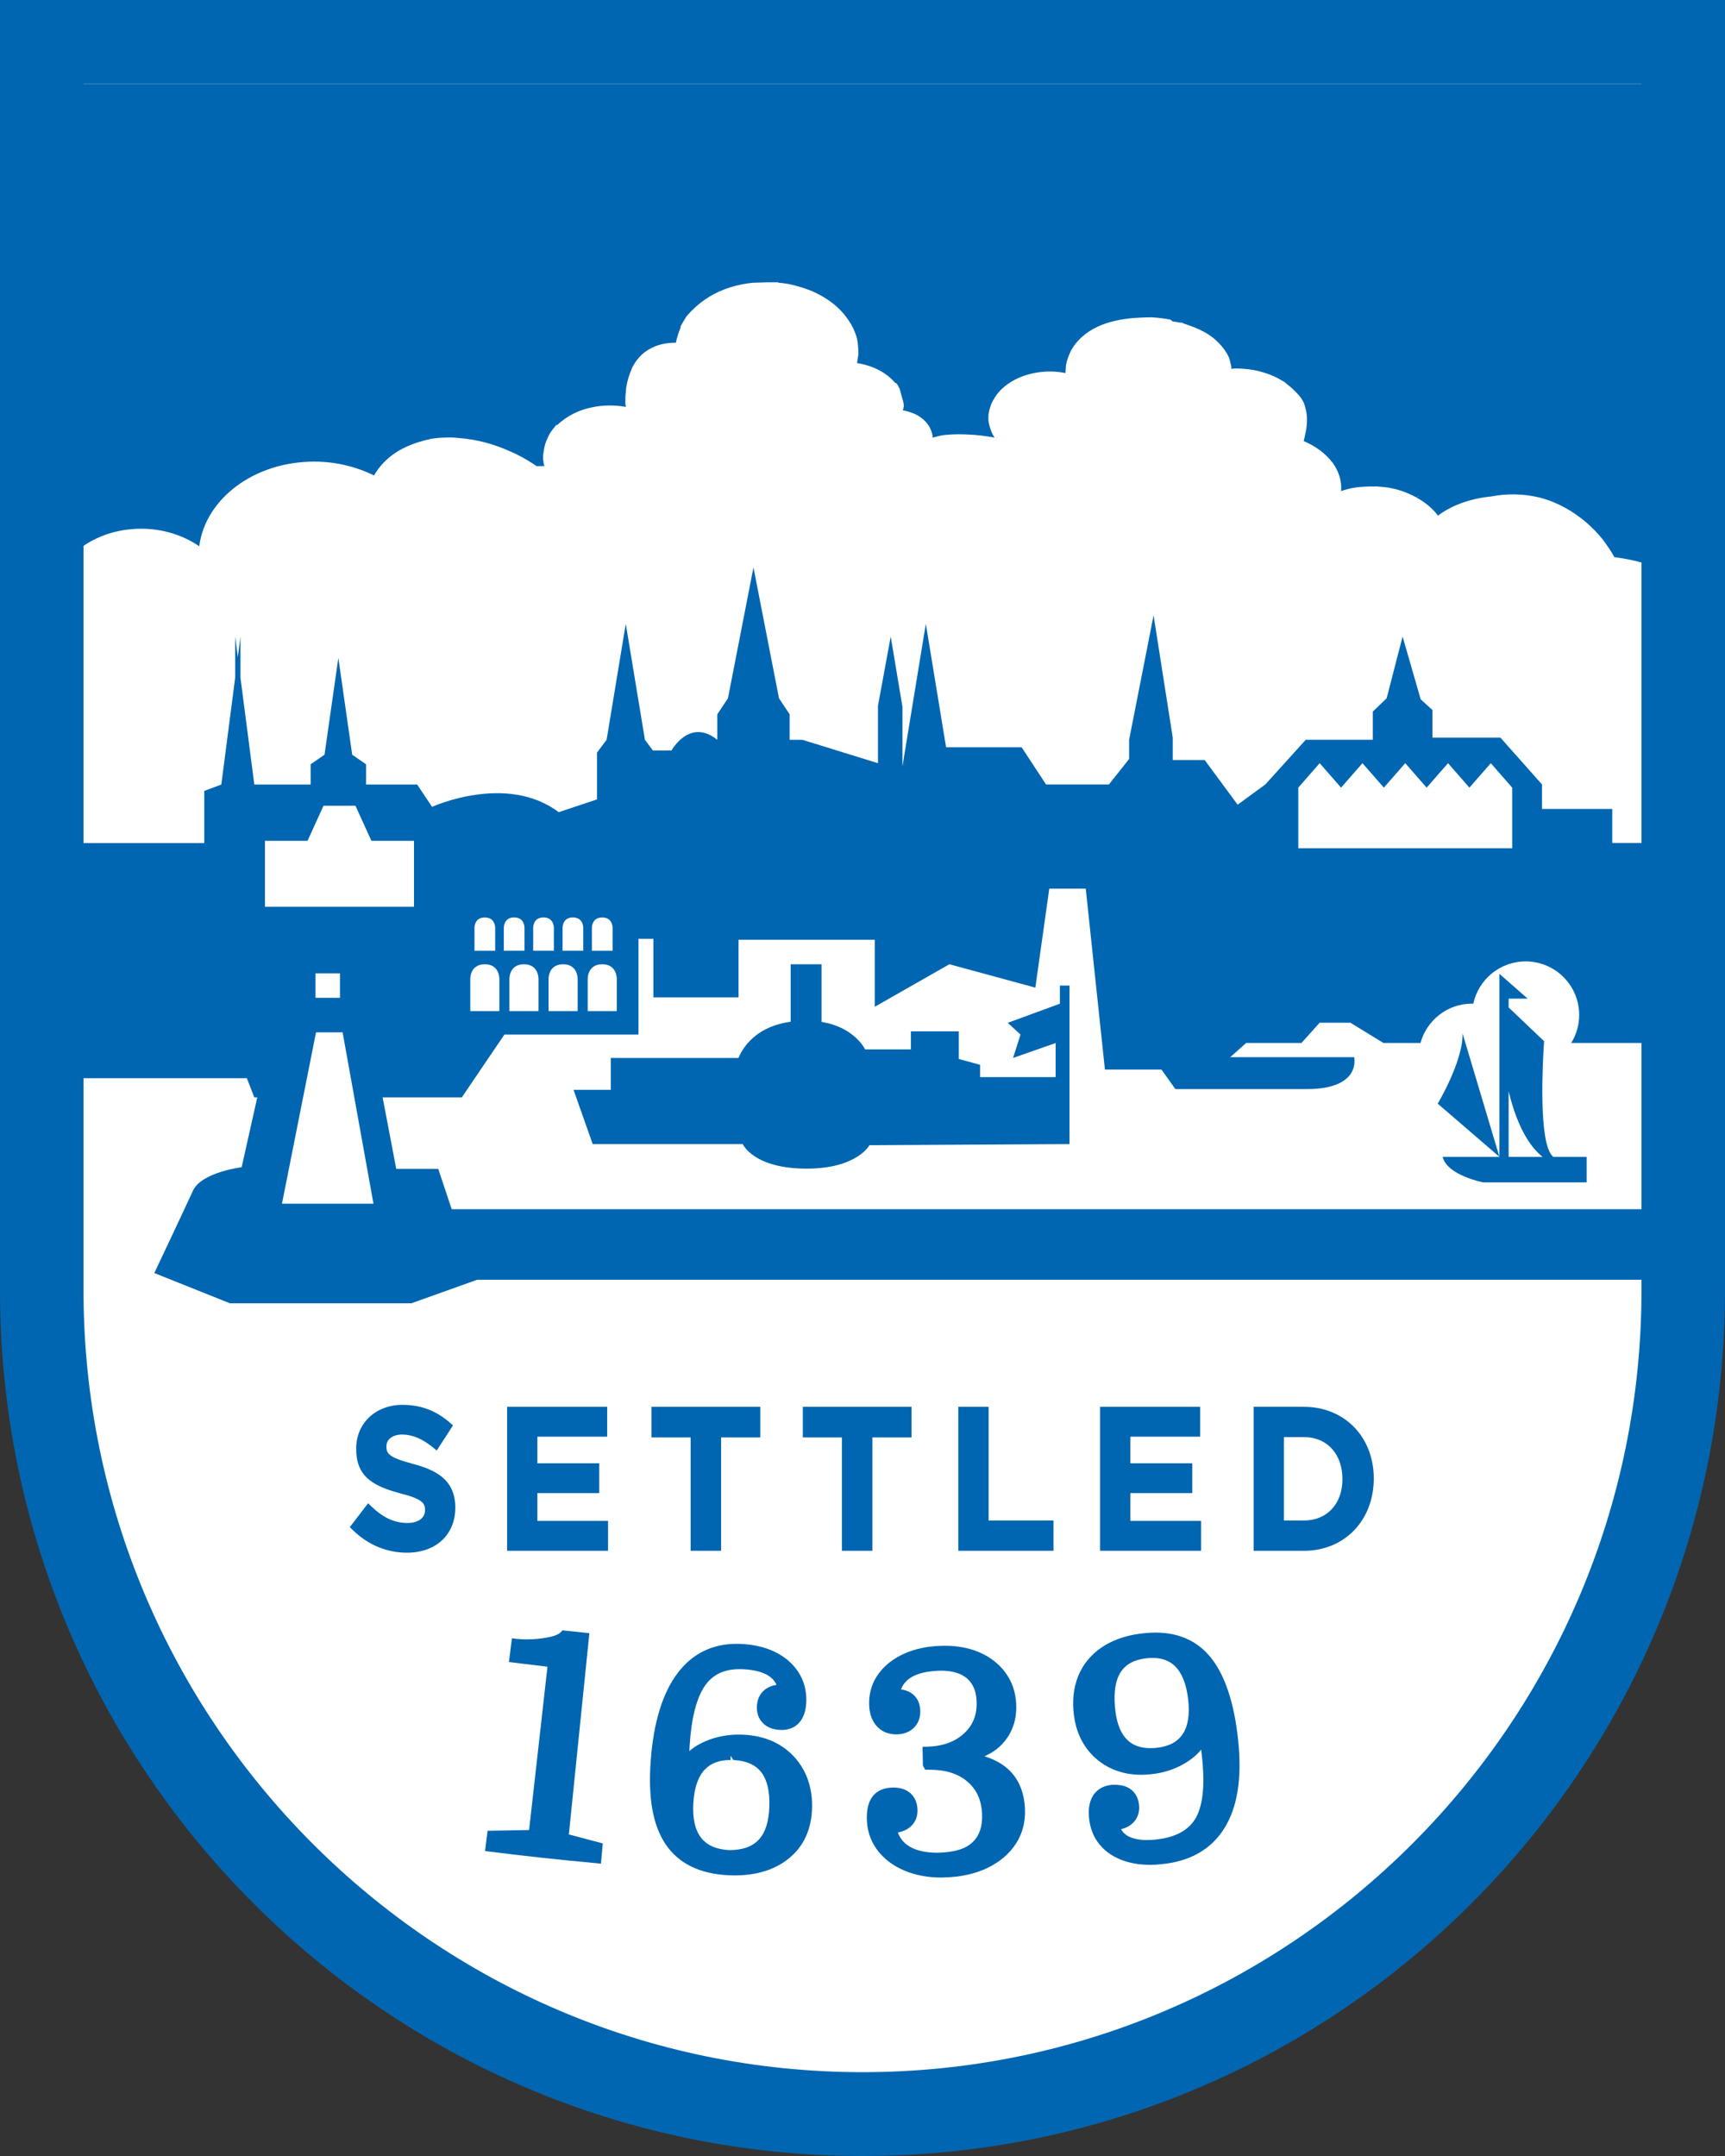 <?xml version="1.0" encoding="utf-8"?>
<!-- Generator: Adobe Illustrator 26.3.1, SVG Export Plug-In . SVG Version: 6.00 Build 0)  -->
<svg version="1.1" id="Ebene_1" xmlns="http://www.w3.org/2000/svg" xmlns:xlink="http://www.w3.org/1999/xlink" x="0px" y="0px"
	 viewBox="0 0 56.693 70.866" style="enable-background:new 0 0 56.693 70.866;" xml:space="preserve">
<rect x="0" y="0" width="56.693" height="70.866" fill="#333333" stroke="none"/>
<style type="text/css">
	.st0{fill:#0066B1;}
	.st1{fill:#FFFFFF;}
</style>
<g>
	<path class="st0" d="M56.693,0H0v42.421c0,15.71,12.691,28.445,28.346,28.445s28.346-12.735,28.346-28.445V0z"/>
	<path class="st1" d="M2.745,2.755v39.666c0,14.166,11.485,25.69,25.602,25.69s25.601-11.524,25.601-25.69V38.77V2.755H2.745z"/>
	<path class="st0" d="M54.936,19.035l-0.014,0c-0.249-0.253-0.575-0.417-0.917-0.531c-0.311-0.089-0.637-0.152-0.948-0.19
		c-0.108-0.202-0.233-0.379-0.372-0.569c-0.171-0.215-0.358-0.404-0.56-0.581c-0.419-0.354-0.932-0.657-1.523-0.809
		c-0.513-0.126-1.072-0.139-1.586-0.038c-0.637,0.063-1.274,0.265-1.756,0.632c-0.178-0.241-0.43-0.444-0.719-0.604
		c0.034-0.012,0.064-0.028,0.097-0.039h-0.013c-0.031,0.011-0.059,0.024-0.09,0.037c-0.239-0.131-0.502-0.234-0.782-0.291
		c-0.155-0.038-0.342-0.051-0.497-0.063c-0.156,0-0.342,0-0.497,0.013c-0.233,0.013-0.466,0.063-0.684,0.139
		c0.031-0.328-0.078-0.657-0.28-0.935c-0.233-0.303-0.559-0.543-0.948-0.708l0.015-0.063c0.015-0.076,0.031-0.139,0.047-0.215
		c0.031-0.139,0.047-0.291,0.047-0.442c0-0.152-0.031-0.303-0.078-0.455c-0.015-0.076-0.062-0.152-0.108-0.227
		c-0.062-0.088-0.125-0.152-0.187-0.215l0.015,0.013c-0.062-0.063-0.125-0.126-0.202-0.189c-0.031-0.025-0.078-0.063-0.125-0.101
		c-0.031-0.038-0.077-0.063-0.124-0.088c-0.187-0.114-0.389-0.202-0.59-0.265c-0.202-0.063-0.435-0.114-0.653-0.126
		c-0.046,0-0.124-0.013-0.171-0.013h-0.171c-0.031,0-0.062,0.013-0.093,0.013v-0.013c0-0.051,0-0.088-0.016-0.126l-0.03-0.126
		c-0.015-0.088-0.062-0.177-0.109-0.253c-0.093-0.164-0.217-0.303-0.372-0.442c-0.156-0.139-0.326-0.24-0.513-0.329
		c-0.187-0.088-0.374-0.152-0.56-0.215v-0.013c-0.077,0-0.14-0.013-0.202-0.025l-0.093-0.013l-0.047-0.013l-0.015-0.013
		l-0.015-0.013l-0.015-0.013l-0.016-0.013c-0.202-0.038-0.404-0.063-0.621-0.076c-0.202,0-0.403,0.013-0.606,0.025
		c-0.404,0.038-0.808,0.114-1.181,0.291c-0.373,0.177-0.684,0.455-0.855,0.771c-0.078,0.152-0.14,0.329-0.171,0.493
		c0,0.088-0.015,0.177-0.015,0.253c-0.747-0.152-1.601,0.038-2.114,0.543c-0.14,0.139-0.249,0.303-0.326,0.48
		c-0.031,0.088-0.062,0.177-0.078,0.278c-0.015,0.051-0.015,0.088-0.015,0.126v0.139c0.031,0.19,0.094,0.392,0.202,0.556
		c-0.279-0.051-0.559-0.089-0.855-0.101c-0.248-0.013-0.497-0.013-0.761,0.013c-0.14,0.013-0.28,0.051-0.42,0.089
		c0-0.038,0-0.089-0.015-0.126c-0.031-0.139-0.109-0.291-0.233-0.417c-0.109-0.114-0.28-0.227-0.45-0.278
		c-0.094-0.038-0.187-0.063-0.28-0.076c0-0.013,0.016-0.038,0.016-0.05l0.015-0.076v-0.076c-0.015-0.051-0.015-0.088-0.031-0.126
		l-0.062-0.227l-0.031-0.114l-0.015-0.051l-0.016-0.025l-0.015-0.013v-0.013c0,0,0-0.025-0.015-0.038l-0.062-0.088h-0.031
		c-0.295-0.354-0.762-0.581-1.259-0.657c0.016-0.101,0.031-0.19,0.047-0.291c0-0.177-0.015-0.354-0.047-0.518
		c-0.046-0.164-0.109-0.316-0.202-0.48c-0.093-0.152-0.202-0.303-0.326-0.43c-0.249-0.265-0.575-0.48-0.948-0.644
		c-0.187-0.076-0.373-0.139-0.575-0.19c-0.187-0.05-0.357-0.076-0.528-0.088c0,0,0,0-0.015-0.013h-0.373l-0.435,0.013h-0.016
		c-0.513,0.051-1.01,0.202-1.429,0.455c-0.203,0.126-0.405,0.278-0.56,0.442c-0.047,0.025-0.078,0.089-0.125,0.126
		c-0.046,0.051-0.062,0.063-0.108,0.139l-0.156,0.265v0.038c-0.062,0.164-0.124,0.329-0.155,0.506c-0.28,0-0.576,0.051-0.808,0.177
		c-0.311,0.152-0.513,0.404-0.637,0.657c-0.109,0.265-0.187,0.518-0.202,0.783c-0.016,0.126-0.016,0.265-0.016,0.392
		c0,0.025,0.016,0.063,0.016,0.101c-0.358-0.063-0.746-0.063-1.104,0.013c-0.45,0.088-0.839,0.291-1.15,0.581h-0.031l-0.062,0.076
		c-0.047,0.063-0.093,0.114-0.125,0.164l-0.047,0.076c-0.015,0.025-0.03,0.076-0.046,0.101c-0.062,0.126-0.109,0.265-0.125,0.392
		l-0.016,0.101l-0.015,0.101c0,0.063,0,0.126,0.015,0.202c0,0.05,0.016,0.101,0.031,0.139h-0.264l-0.015-0.013l-0.094-0.063
		c-0.233-0.152-0.481-0.291-0.746-0.404c-0.249-0.114-0.529-0.215-0.808-0.291c-0.28-0.076-0.575-0.126-0.886-0.152
		c-0.14-0.013-0.295-0.025-0.45-0.013c-0.14,0-0.295,0.013-0.45,0.038c-0.296,0.063-0.591,0.152-0.855,0.278
		c-0.453,0.209-0.812,0.54-1.032,0.929c-0.576-0.284-1.244-0.456-1.967-0.456c-1.973,0-3.577,1.221-3.778,2.782
		c-0.517-0.354-1.176-0.576-1.906-0.576c-1.313,0-2.414,0.696-2.809,1.656H1.825l-0.022,0.008V2.755h53.134V19.035z"/>
	<g>
		<path class="st0" d="M35.149,37.606v-5.211h-0.315v0.595l-1.714,0.63l0.42,0.385l-0.245,0.769l1.399-0.49v1.119h-2.483V35
			l-0.7-0.192v-0.909h-1.574v0.595h-1.505c0,0-0.436-0.944-1.94-0.944s-2.047,0.804-2.222,1.224h-4.196v1.049h-1.224l0.63,1.784
			h4.932c0,0,0.35,0.805,2.098,0.805c1.66,0,2.064-0.77,2.064-0.77L35.149,37.606z"/>
		<rect x="25.986" y="31.695" class="st0" width="1.014" height="2.448"/>
		<path class="st0" d="M54.316,34.283v-6.575h-1.329v-1.119h-2.308v-0.804l-1.365-1.538h-2.237v-0.91l-0.385-0.35l-0.595-2.064
			l-0.524,2.029l-0.455,0.437v0.927h-2.204l-1.329,1.469l-0.909,0.665l-1.084-1.469h-1.049v-0.734l-0.63-4.022l-0.804,4.092v0.63
			l-0.665,0.839H34.38l-0.804-1.224h-2.483l-0.665-4.057l-0.769,4.687v-1.959l-0.385-2.309l-0.419,2.273v1.889l-2.483-0.769h-0.42
			v-0.839l-0.35-0.525l-0.839-4.302l-0.839,4.302l-0.35,0.525v0.839c-0.909-0.734-1.504,0.35-1.504,0.35h-0.612l-0.262-0.35
			l-0.63-3.812l-0.63,3.812l-0.315,0.42v1.539l-1.259,0.42c-1.714-1.294-4.162-0.175-4.162-0.175l-0.49-0.734H12.03v-0.665
			l-0.455-0.315l-0.455-3.183l-0.455,3.183l-0.455,0.315v0.665H8.358l-0.455-3.511v-1.35l-0.087,0.675l-0.087-0.675v1.35
			l-0.455,3.511l-0.56,0.21v1.714H2.377v5.106v2.623h5.736l0.245,0.63h0.098l-0.514,2.295c0,0-1.325,0.166-1.601,0.773
			c-0.276,0.607-1.27,2.706-1.27,2.706l2.485,0.994h5.964l2.161-0.773h38.635v-2.319H14.845l-0.442-1.325h-1.38l-0.448-2.351h0.155
			h2.448l1.399-2.064h4.407v-3.148h0.49v1.924h2.798V30.89h4.477v2.203l2.454-1.399l2.824,0.769l0.458-3.253h1.199l0.63,5.946h3.662
			l0.979-0.874h1.819l0.595-0.665h1.014l1.084,0.665h1.218c0.205-0.746,0.885-1.294,1.696-1.294c0.013,0,0.027,0.002,0.04,0.002
			c0.17-0.794,0.876-1.389,1.72-1.389c0.972,0,1.76,0.788,1.76,1.76c0,0.338-0.097,0.653-0.262,0.921H54.316z M9.267,39.564
			l1.119-5.631h0.874l1.014,5.631H9.267z M10.369,32.797v-0.804h0.804v0.804H10.369z M13.604,29.806h-2.448H8.708v-2.168h1.399
			l0.525-1.154h0.525h0.525l0.525,1.154h1.399V29.806z M19.793,30.156c0.352,0,0.34,0.345,0.34,0.345v0.751h-0.34h-0.34V30.5
			C19.453,30.5,19.441,30.156,19.793,30.156z M15.934,30.156c0.352,0,0.34,0.345,0.34,0.345v0.751h-0.34h-0.34V30.5
			C15.594,30.5,15.582,30.156,15.934,30.156z M16.412,32.179v1.055h-0.478h-0.478v-1.055c0,0-0.016-0.484,0.478-0.484
			C16.428,31.695,16.412,32.179,16.412,32.179z M16.558,31.252V30.5c0,0-0.011-0.345,0.34-0.345c0.352,0,0.34,0.345,0.34,0.345
			v0.751h-0.34H16.558z M17.698,32.179v1.055H17.22h-0.478v-1.055c0,0-0.016-0.484,0.478-0.484
			C17.714,31.695,17.698,32.179,17.698,32.179z M17.523,31.252V30.5c0,0-0.011-0.345,0.34-0.345c0.352,0,0.34,0.345,0.34,0.345
			v0.751h-0.34H17.523z M18.985,32.179v1.055h-0.478h-0.478v-1.055c0,0-0.016-0.484,0.478-0.484
			C19.001,31.695,18.985,32.179,18.985,32.179z M19.169,30.5v0.751h-0.34h-0.34V30.5c0,0-0.011-0.345,0.34-0.345
			C19.18,30.156,19.169,30.5,19.169,30.5z M20.271,32.179v1.055h-0.478h-0.478v-1.055c0,0-0.016-0.484,0.478-0.484
			C20.287,31.695,20.271,32.179,20.271,32.179z M49.699,27.883h-0.703h-0.703H47.59h-0.703h-0.703h-0.703h-0.703h-0.703h-0.703
			h-0.703v-1.994l0.703-0.804l0.703,0.804l0.703-0.804l0.703,0.804l0.703-0.804l0.703,0.804l0.703-0.804l0.703,0.804l0.703-0.804
			l0.703,0.804V27.883z"/>
		<path class="st0" d="M37.883,34.749h6.622c0,0,0.256,1.049-1.562,1.049c-1.819,0-4.314,0-4.314,0L37.883,34.749z"/>
		<g>
			<g>
				<path class="st0" d="M51.051,38.025c-0.07-0.052-0.127-0.151-0.174-0.284c-0.326-0.928-0.129-3.517-0.129-3.517l-1.166-1.11
					v-0.289h0.626l-0.929-0.816v0.816v5.2h-1.865c0.14,0.606,1.329,0.839,1.329,0.839h3.404v-0.839H51.051z M49.582,35.868
					c0.303,1.274,0.773,1.895,1.118,2.157h-1.118V35.868z"/>
				<path class="st0" d="M47.251,36.276l2.029,1.749l-1.212-4.057C48.09,34.877,47.251,36.276,47.251,36.276z"/>
			</g>
		</g>
	</g>
	<g>
		<g>
			<g>
				<path class="st0" d="M19.61,61.243c-1.178-0.107-2.354-0.234-3.528-0.383l-0.141-0.018l0.084-0.666c0,0,0.951-0.014,1.364-0.024
					l0.604-5.369c-0.376-0.043-1.267-0.153-1.267-0.153l0.099-0.781l0.14,0.018c0.098,0.012,0.208,0.019,0.329,0.019
					c0.066,0,0.135-0.002,0.208-0.006c0.207-0.011,0.405-0.036,0.592-0.079c0.163-0.036,0.282-0.092,0.344-0.159l0.049-0.053
					l0.883,0.092l-0.674,6.616c0.332,0.09,1.115,0.294,1.115,0.294l-0.06,0.666L19.61,61.243z"/>
			</g>
			<g>
				<path class="st0" d="M23.94,61.638c-0.95-0.045-1.647-0.391-2.07-1.027c-0.415-0.622-0.574-1.518-0.484-2.738
					c0.094-1.27,0.396-2.246,0.9-2.9c0.48-0.625,1.129-0.941,1.927-0.941l0.148,0.004c0.423,0.02,0.798,0.108,1.114,0.265
					c0.325,0.16,0.581,0.381,0.761,0.655c0.183,0.278,0.271,0.601,0.263,0.957c-0.007,0.304-0.083,0.54-0.227,0.704
					c-0.144,0.164-0.344,0.247-0.595,0.247c-0.268-0.008-0.458-0.082-0.598-0.221c-0.143-0.142-0.212-0.327-0.203-0.552
					c0.008-0.225,0.09-0.405,0.242-0.536c0.108-0.093,0.243-0.15,0.402-0.173c-0.053-0.128-0.147-0.23-0.282-0.312
					c-0.199-0.12-0.476-0.188-0.824-0.204l-0.105-0.002c-0.505,0-0.873,0.172-1.127,0.526c-0.285,0.397-0.459,1.068-0.517,1.994
					c-0.004,0.064-0.007,0.122-0.008,0.174c0.16-0.145,0.39-0.277,0.654-0.375c0.305-0.111,0.631-0.168,0.969-0.168l0.14,0.003
					c0.457,0.02,0.861,0.132,1.198,0.335c0.34,0.203,0.609,0.485,0.798,0.837c0.19,0.353,0.282,0.763,0.273,1.219
					c-0.015,0.717-0.274,1.283-0.772,1.684c-0.455,0.365-1.051,0.551-1.773,0.551L23.94,61.638z M24.011,57.85
					c-0.367,0-0.643,0.102-0.844,0.311c-0.222,0.231-0.35,0.6-0.38,1.095c-0.031,0.504,0.054,0.89,0.251,1.145
					c0.194,0.253,0.507,0.391,0.929,0.41c0.002,0,0.004,0,0.006,0c0.885,0,1.283-0.471,1.312-1.438
					c0.03-0.999-0.345-1.482-1.181-1.521l-0.093-0.144V57.85z"/>
			</g>
			<g>
				<path class="st0" d="M30.941,61.714c-0.448,0-0.856-0.076-1.212-0.227c-0.386-0.162-0.693-0.397-0.911-0.698
					c-0.219-0.301-0.33-0.653-0.33-1.047c0-0.317,0.073-0.562,0.217-0.728c0.147-0.168,0.366-0.256,0.651-0.259
					c0.241,0,0.432,0.065,0.573,0.195c0.146,0.135,0.221,0.32,0.225,0.551c0.003,0.221-0.074,0.402-0.231,0.541
					c-0.112,0.099-0.251,0.162-0.415,0.189c0.073,0.2,0.2,0.353,0.384,0.463c0.225,0.136,0.535,0.204,0.921,0.204
					c0.567-0.013,0.928-0.13,1.154-0.348c0.224-0.216,0.325-0.517,0.309-0.92c-0.019-0.468-0.182-0.822-0.499-1.084
					c-0.306-0.253-0.71-0.376-1.233-0.376h-0.139l-0.073-0.138l-0.012-0.616l0.141-0.003c0.51-0.011,0.921-0.157,1.221-0.435
					c0.297-0.272,0.432-0.617,0.415-1.055c-0.014-0.343-0.121-0.592-0.328-0.764c-0.197-0.162-0.481-0.245-0.845-0.245
					c-0.746,0.018-1.162,0.22-1.312,0.616c0.162,0.023,0.294,0.079,0.399,0.168c0.151,0.128,0.23,0.311,0.234,0.544
					c0.004,0.224-0.068,0.409-0.213,0.552c-0.145,0.14-0.336,0.212-0.569,0.214c-0.279,0-0.498-0.096-0.66-0.283
					c-0.158-0.183-0.238-0.43-0.239-0.735c-0.001-0.371,0.106-0.702,0.317-0.985c0.205-0.276,0.49-0.497,0.848-0.656
					c0.352-0.156,0.762-0.241,1.221-0.252l0.103-0.002c0.412,0,0.787,0.07,1.113,0.207c0.361,0.152,0.653,0.376,0.869,0.665
					c0.221,0.295,0.343,0.644,0.362,1.037c0.024,0.47-0.099,0.878-0.364,1.211c-0.177,0.224-0.405,0.395-0.681,0.513
					c0.348,0.107,0.629,0.268,0.839,0.479c0.301,0.304,0.467,0.718,0.494,1.23c0.022,0.432-0.076,0.821-0.291,1.155
					c-0.215,0.336-0.529,0.605-0.935,0.803c-0.403,0.195-0.88,0.302-1.417,0.315L30.941,61.714z"/>
			</g>
			<g>
				<path class="st0" d="M37.802,61.296c-0.298,0-0.575-0.04-0.823-0.119c-0.352-0.112-0.635-0.297-0.84-0.548
					c-0.206-0.25-0.324-0.56-0.351-0.918c-0.023-0.303,0.032-0.548,0.162-0.729c0.135-0.188,0.341-0.295,0.612-0.318
					c0.011,0,0.023,0,0.034,0c0.27,0,0.428,0.049,0.558,0.143c0.166,0.12,0.26,0.298,0.281,0.53c0.02,0.225-0.041,0.415-0.183,0.565
					c-0.103,0.107-0.239,0.182-0.408,0.222c0.059,0.11,0.152,0.194,0.282,0.254c0.146,0.067,0.337,0.103,0.566,0.103
					c0.084,0,0.173-0.005,0.267-0.014c0.662-0.063,1.115-0.306,1.346-0.721c0.237-0.426,0.302-1.12,0.192-2.063l-0.02-0.174
					c-0.136,0.172-0.343,0.343-0.592,0.482c-0.324,0.182-0.691,0.293-1.088,0.33c-0.098,0.01-0.194,0.015-0.288,0.015
					c-0.346,0-0.667-0.064-0.955-0.192c-0.369-0.164-0.67-0.416-0.893-0.749c-0.221-0.328-0.35-0.728-0.383-1.187
					c-0.034-0.47,0.04-0.892,0.22-1.255c0.18-0.363,0.456-0.657,0.82-0.875c0.357-0.214,0.792-0.348,1.292-0.396
					c0.125-0.013,0.245-0.02,0.362-0.02c0.714,0,1.293,0.237,1.722,0.705c0.494,0.539,0.821,1.415,0.972,2.604
					c0.166,1.307,0.044,2.299-0.373,3.032c-0.426,0.749-1.141,1.178-2.125,1.272C38.041,61.29,37.919,61.296,37.802,61.296z
					 M37.7,54.504c-0.805,0.08-1.141,0.587-1.057,1.596c0.076,0.916,0.456,1.361,1.161,1.361c0.06,0,0.123-0.003,0.188-0.009
					c0.412-0.041,0.698-0.188,0.875-0.449c0.178-0.263,0.239-0.647,0.183-1.143c-0.057-0.499-0.202-0.866-0.43-1.092
					c-0.188-0.184-0.432-0.273-0.744-0.273C37.819,54.495,37.761,54.498,37.7,54.504z"/>
			</g>
		</g>
		<g>
			<g>
				<path class="st0" d="M13.376,51.036c-0.669,0-1.288-0.26-1.79-0.752l-0.09-0.088l0.601-0.784l0.114,0.108
					c0.392,0.373,0.756,0.539,1.182,0.539c0.35,0,0.576-0.164,0.576-0.417c0-0.217-0.056-0.365-0.808-0.555
					c-0.923-0.246-1.456-0.564-1.456-1.467c0-0.843,0.642-1.444,1.526-1.444c0.599,0,1.11,0.194,1.565,0.595l0.092,0.081
					l-0.535,0.826l-0.123-0.101c-0.349-0.286-0.68-0.425-1.011-0.425c-0.31,0-0.519,0.155-0.519,0.386
					c0,0.222,0.042,0.36,0.861,0.575c0.729,0.194,1.403,0.503,1.403,1.439C14.965,50.446,14.326,51.036,13.376,51.036z"/>
			</g>
			<g>
				<polygon class="st0" points="16.666,50.973 16.666,46.241 19.955,46.241 19.955,47.223 17.661,47.223 17.661,48.097 
					19.694,48.097 19.694,49.078 17.661,49.078 17.661,49.991 19.984,49.991 19.984,50.973 				"/>
			</g>
			<g>
				<polygon class="st0" points="22.698,50.973 22.698,47.248 21.412,47.248 21.412,46.241 24.986,46.241 24.986,47.248 
					23.7,47.248 23.7,50.973 				"/>
			</g>
			<g>
				<polygon class="st0" points="27.67,50.973 27.67,47.248 26.385,47.248 26.385,46.241 29.958,46.241 29.958,47.248 
					28.672,47.248 28.672,50.973 				"/>
			</g>
			<g>
				<polygon class="st0" points="31.496,50.973 31.496,46.241 32.491,46.241 32.491,49.978 34.623,49.978 34.623,50.973 				"/>
			</g>
			<g>
				<polygon class="st0" points="36.155,50.973 36.155,46.241 39.444,46.241 39.444,47.223 37.151,47.223 37.151,48.097 
					39.184,48.097 39.184,49.078 37.151,49.078 37.151,49.991 39.473,49.991 39.473,50.973 				"/>
			</g>
			<g>
				<path class="st0" d="M41.201,50.973v-4.732h1.653c1.331,0,2.296,0.989,2.296,2.354c0,1.384-0.966,2.379-2.296,2.379H41.201z
					 M42.854,49.978c0.757,0,1.266-0.546,1.266-1.358c0-0.833-0.509-1.384-1.266-1.384h-0.658v2.742H42.854z"/>
			</g>
		</g>
	</g>
</g>
</svg>
